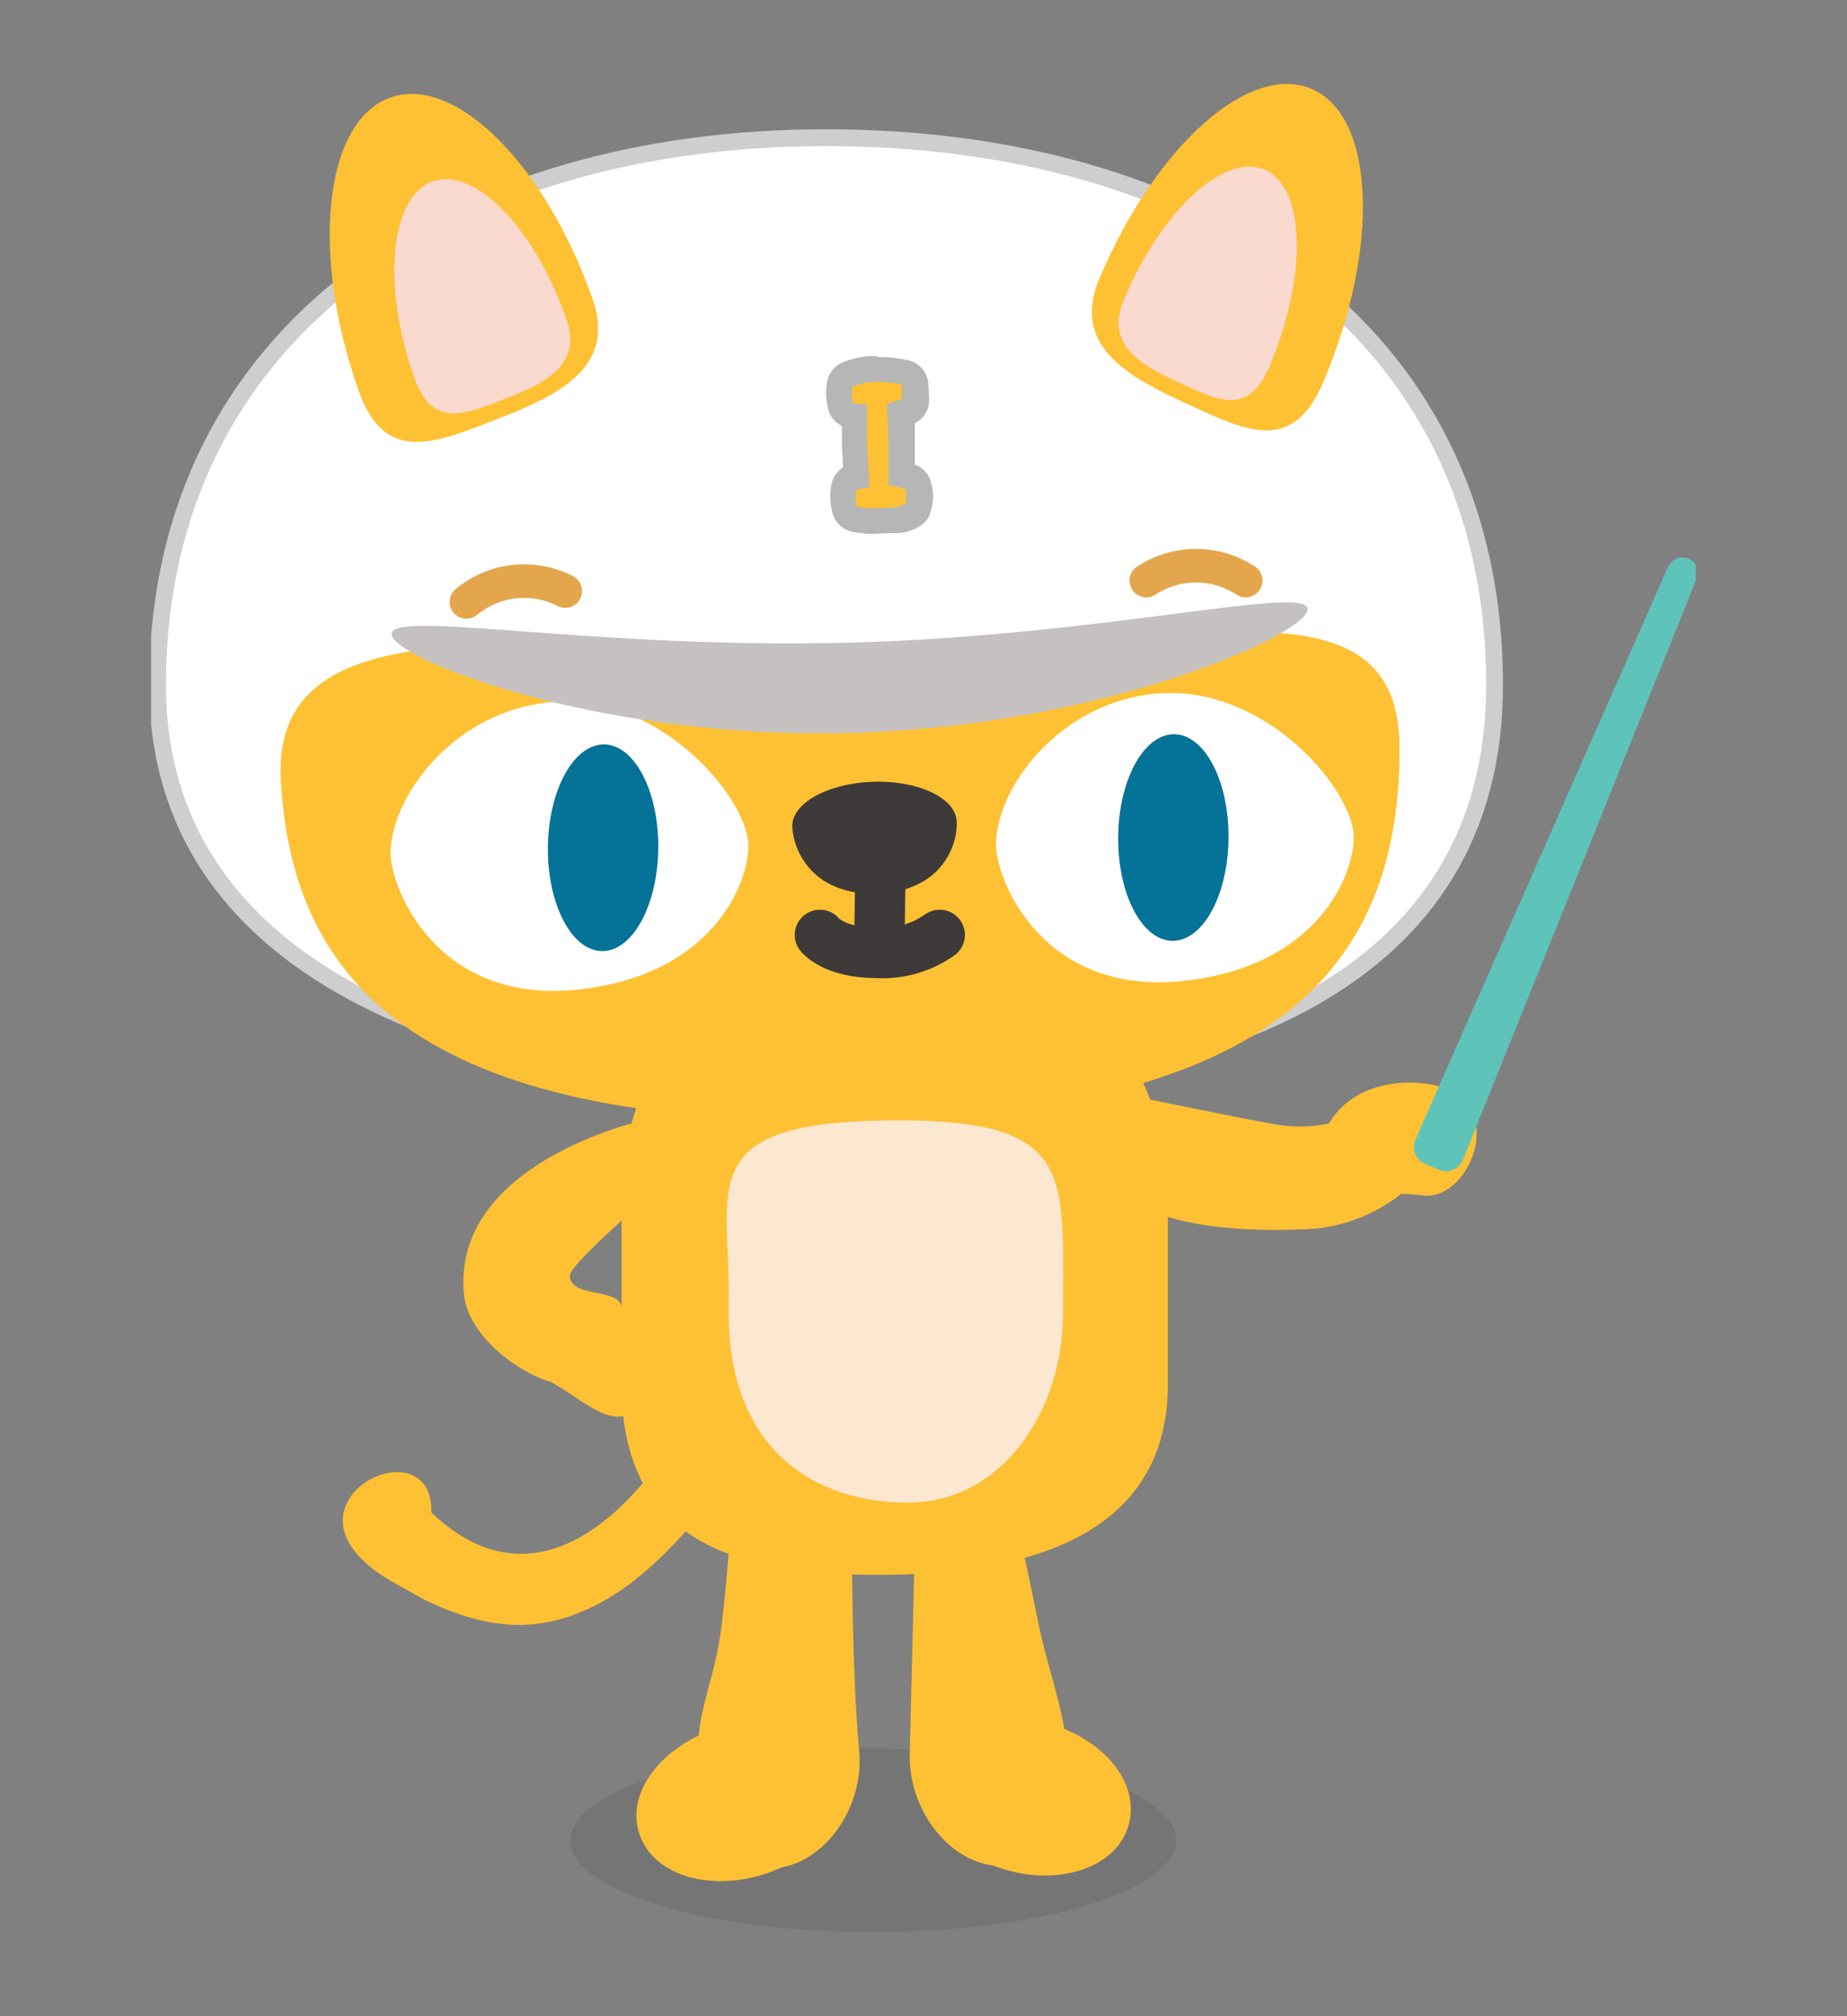 <svg width="110" height="120" viewBox="0 0 110 120" fill="none" xmlns="http://www.w3.org/2000/svg">
<rect x="0" y="0" width="110" height="120" fill="#808080" stroke="none"/>
<g clip-path="url(#clip0_2_4460)">
<path d="M45.115 85.391C45.115 85.391 40.698 92.795 35.75 95.397C32.41 97.175 29.339 97.182 25.261 95.204L23.437 94.188C15.457 89.647 25.83 84.475 25.692 90.025C33.926 97.844 40.898 84.498 40.898 84.498" fill="#FEC133"/>
<path d="M52.28 93.734C43.307 93.734 37.019 91.425 37.019 82.412V71.206C37.02 69.069 37.443 66.954 38.262 64.98C39.081 63.006 40.281 61.213 41.793 59.703C43.305 58.194 45.1 56.997 47.075 56.182C49.05 55.366 51.166 54.948 53.303 54.951C57.613 54.953 61.746 56.666 64.793 59.714C67.841 62.762 69.554 66.896 69.556 71.206V82.412C69.533 91.394 61.26 93.734 52.28 93.734Z" fill="#FEC133"/>
<path opacity="0.16" d="M52.003 114.992C61.965 114.992 70.041 112.549 70.041 109.535C70.041 106.522 61.965 104.078 52.003 104.078C42.04 104.078 33.964 106.522 33.964 109.535C33.964 112.549 42.04 114.992 52.003 114.992Z" fill="#3E3A39"/>
<path d="M54.496 91.625C54.496 91.625 54.296 99.791 54.181 104.379C54.096 107.704 56.489 110.736 59.159 111.029L59.367 111.113C62.615 112.291 66.07 111.375 67.063 109.058C68.055 106.742 66.393 104.14 63.384 102.901C63.084 101.054 62.291 98.806 61.845 96.621C61.399 94.435 60.983 92.487 60.983 92.487" fill="#FEC133"/>
<path d="M50.733 91.741C50.733 91.741 50.733 99.591 51.164 104.163C51.495 107.48 49.24 110.667 46.546 111.144L46.339 111.236C43.106 112.637 39.513 111.952 38.312 109.697C37.112 107.442 38.628 104.748 41.614 103.286C41.783 101.423 42.522 99.684 42.86 97.544C43.199 95.404 43.484 91.279 43.484 91.279" fill="#FEC133"/>
<path d="M89.01 40.782C89.01 58.361 72.634 64.926 50.641 64.926C28.647 64.926 9.385 58.361 9.385 40.782C9.385 19.493 27.208 8.194 49.194 8.194C71.18 8.194 89.01 19.154 89.01 40.782Z" fill="white" stroke="#CDCECD" stroke-miterlimit="10"/>
<path d="M83.354 44.645C83.308 56.344 77.467 66.196 51.225 66.681C24.468 67.189 17.365 58.107 16.726 46.431C16.087 34.755 34.657 39.319 53.049 38.827C71.442 38.334 83.4 34.132 83.354 44.645Z" fill="#FEC133"/>
<path d="M35.288 17.784C36.642 21.632 33.695 23.364 29.847 24.85C26 26.335 22.921 27.797 21.328 23.164C18.489 15.083 19.304 7.324 23.16 5.839C27.015 4.353 32.441 9.703 35.288 17.784Z" fill="#FEC133"/>
<path d="M33.726 18.969C34.642 21.578 32.741 22.71 30.24 23.672C27.739 24.634 25.769 25.596 24.668 22.464C22.744 16.999 23.214 11.781 25.715 10.819C28.216 9.857 31.802 13.497 33.726 18.969Z" fill="#FAD9CF"/>
<path d="M65.485 16.553C63.892 20.324 66.678 22.194 70.372 23.887C74.066 25.581 76.952 27.197 78.837 22.679C82.169 14.79 81.915 7.016 78.183 5.323C74.45 3.63 68.817 8.694 65.485 16.553Z" fill="#FEC133"/>
<path d="M66.939 17.823C65.862 20.37 67.663 21.602 70.064 22.702C72.465 23.803 74.335 24.857 75.62 21.779C77.867 16.437 77.752 11.211 75.359 10.118C72.965 9.025 69.194 12.481 66.939 17.823Z" fill="#FAD9CF"/>
<path d="M63.307 78.187C63.307 84.044 59.621 89.432 54.073 89.432C48.524 89.432 43.214 86.276 43.399 77.656C43.545 70.668 41.021 66.681 53.48 66.681C64.077 66.681 63.307 69.913 63.307 78.187Z" fill="#FCE7D1"/>
<path d="M68.433 71.991C68.433 71.991 71.064 73.531 78.214 73.138C80.123 72.968 81.941 72.246 83.447 71.06C83.871 71.065 84.295 71.096 84.716 71.152C87.664 71.545 90.103 65.149 84.909 64.495C82.769 64.225 80.353 64.826 79.152 66.865C78.244 67.056 77.311 67.095 76.39 66.981C75.482 66.904 65.985 64.926 65.985 64.926" fill="#FEC133"/>
<path d="M38.312 66.681C38.312 66.681 26.892 69.174 27.631 77.025C27.862 79.534 30.978 81.766 32.787 82.236L32.925 82.32C35.111 83.529 37.543 86.246 38.735 82.105C39.22 80.404 39.043 79.026 37.019 77.795C36.881 76.632 33.941 77.279 33.941 75.917C33.941 75.147 40.098 69.952 40.098 69.952" fill="#FEC133"/>
<path d="M44.546 50.002C44.807 51.888 42.937 57.991 34.418 58.899C25.899 59.808 23.175 52.665 23.26 50.656C23.406 47.016 27.508 41.944 33.387 41.759C39.267 41.574 44.138 47.062 44.546 50.002Z" fill="white"/>
<path d="M56.974 48.863C57.066 50.256 56.104 53.058 52.249 53.181C48.393 53.304 47.27 50.641 47.185 49.248C47.101 47.855 49.217 46.639 51.926 46.531C54.635 46.423 56.889 47.47 56.974 48.863Z" fill="#3E3A39"/>
<path d="M52.426 52.573L52.38 55.367" stroke="#3E3A39" stroke-width="3" stroke-linecap="round" stroke-linejoin="round"/>
<path d="M39.203 50.49C39.237 47.094 37.794 44.326 35.979 44.308C34.164 44.289 32.665 47.028 32.631 50.424C32.597 53.821 34.041 56.589 35.856 56.607C37.671 56.625 39.169 53.886 39.203 50.49Z" fill="#057297"/>
<path d="M80.599 49.486C80.861 51.38 78.991 57.475 70.472 58.384C61.953 59.292 59.229 52.157 59.313 50.148C59.46 46.508 63.554 41.436 69.433 41.251C75.312 41.066 80.184 46.554 80.599 49.486Z" fill="white"/>
<path d="M73.166 49.876C73.194 46.48 71.745 43.715 69.93 43.7C68.115 43.685 66.622 46.426 66.594 49.822C66.566 53.218 68.015 55.983 69.829 55.998C71.644 56.013 73.138 53.272 73.166 49.876Z" fill="#057297"/>
<path d="M33.664 35.178C32.727 34.699 31.67 34.505 30.624 34.62C29.578 34.735 28.588 35.154 27.777 35.825" stroke="#E3A64C" stroke-width="2" stroke-linecap="round" stroke-linejoin="round"/>
<path d="M74.189 34.555C73.31 33.977 72.281 33.669 71.23 33.669C70.178 33.669 69.15 33.977 68.271 34.555" stroke="#E3A64C" stroke-width="2" stroke-linecap="round" stroke-linejoin="round"/>
<path d="M48.832 55.644C48.832 55.644 49.655 56.714 52.203 56.714C53.542 56.795 54.869 56.417 55.966 55.644" stroke="#3E3A39" stroke-width="3" stroke-linecap="round" stroke-linejoin="round"/>
<path d="M51.803 31.015L50.979 30.915C50.819 30.893 50.67 30.823 50.553 30.712C50.435 30.602 50.356 30.457 50.325 30.299C50.217 29.863 50.204 29.409 50.286 28.967C50.318 28.816 50.395 28.678 50.506 28.571C50.617 28.464 50.758 28.393 50.91 28.367H51.025L50.917 26.527V24.773C50.772 24.762 50.629 24.728 50.494 24.672C50.315 24.59 50.174 24.441 50.102 24.257C49.965 23.797 49.944 23.311 50.04 22.841C50.066 22.72 50.121 22.607 50.2 22.512C50.279 22.417 50.38 22.342 50.494 22.294C50.909 22.13 51.344 22.021 51.787 21.971H52.241C52.798 21.965 53.353 22.024 53.896 22.148C54.058 22.186 54.203 22.276 54.31 22.403C54.417 22.531 54.479 22.69 54.488 22.856V23.726C54.496 23.896 54.447 24.063 54.35 24.202C54.252 24.342 54.112 24.445 53.95 24.495L53.619 24.596L53.688 26.212V28.259L54.088 28.328C54.221 28.358 54.343 28.421 54.443 28.513C54.543 28.605 54.617 28.722 54.657 28.852C54.814 29.357 54.792 29.9 54.596 30.391C54.546 30.47 54.481 30.538 54.404 30.591C54.114 30.797 53.773 30.919 53.419 30.945H53.28H53.111L51.841 30.999L51.803 31.015Z" fill="#FEC133"/>
<path d="M52.233 22.733C52.73 22.725 53.227 22.776 53.711 22.887V23.757L52.818 24.034L52.911 26.235V28.898C53.088 28.898 53.749 29.037 53.903 29.075C53.98 29.337 54.019 29.976 53.903 29.991C53.773 30.129 53.234 30.176 53.072 30.214L51.833 30.268L51.018 30.16C50.939 29.823 50.939 29.473 51.018 29.137L51.787 29.006L51.641 26.474V24.08C51.464 24.08 50.871 24.018 50.779 23.972C50.71 23.652 50.71 23.322 50.779 23.002C51.128 22.869 51.493 22.778 51.864 22.733H52.226H52.233ZM52.226 21.194H51.864H51.672C51.16 21.254 50.658 21.38 50.179 21.571C49.95 21.667 49.748 21.818 49.59 22.009C49.431 22.201 49.322 22.428 49.271 22.671C49.15 23.286 49.184 23.921 49.371 24.519C49.512 24.883 49.787 25.181 50.14 25.35V26.474C50.136 26.497 50.136 26.52 50.14 26.543L50.209 27.82C50.032 27.931 49.879 28.077 49.76 28.249C49.641 28.421 49.558 28.616 49.517 28.821C49.412 29.359 49.425 29.913 49.555 30.445C49.625 30.759 49.788 31.045 50.023 31.265C50.257 31.485 50.553 31.628 50.871 31.677L51.687 31.776H51.88H51.941L53.18 31.723C53.282 31.734 53.386 31.734 53.488 31.723H53.58C54.017 31.675 54.438 31.531 54.811 31.299C54.999 31.174 55.159 31.012 55.281 30.822C55.604 30.135 55.656 29.352 55.427 28.629C55.356 28.405 55.234 28.2 55.071 28.031C54.908 27.861 54.709 27.732 54.488 27.651V26.235V25.188C54.754 25.055 54.975 24.847 55.126 24.59C55.276 24.333 55.349 24.038 55.335 23.741L55.288 22.872C55.273 22.54 55.151 22.222 54.94 21.965C54.73 21.709 54.441 21.527 54.119 21.448C53.515 21.313 52.898 21.248 52.28 21.255L52.226 21.194Z" fill="#B6B6B6"/>
<path d="M77.883 36.256C77.883 37.741 65.847 43.183 50.779 43.622C35.711 44.06 23.36 39.227 23.321 37.741C23.283 36.256 35.573 38.657 50.633 38.249C65.693 37.842 77.844 34.77 77.883 36.256Z" fill="#C5C1C0"/>
<path d="M85.886 69.159L85.063 68.805C84.991 68.776 84.926 68.732 84.872 68.677C84.817 68.622 84.774 68.557 84.746 68.485C84.717 68.413 84.703 68.337 84.705 68.259C84.706 68.182 84.723 68.106 84.755 68.035L99.73 34.093C99.853 33.801 100.03 33.593 100.323 33.716H100.392C100.684 33.847 100.646 34.109 100.523 34.401L86.671 68.82C86.645 68.897 86.603 68.966 86.549 69.025C86.494 69.085 86.427 69.132 86.353 69.163C86.279 69.195 86.2 69.212 86.119 69.211C86.039 69.21 85.959 69.192 85.886 69.159Z" fill="#5EC4B9" stroke="#5EC4B9" stroke-miterlimit="10"/>
</g>
<defs>
<clipPath id="clip0_2_4460">
<rect width="92" height="110" fill="white" transform="translate(9 5)"/>
</clipPath>
</defs>
</svg>
